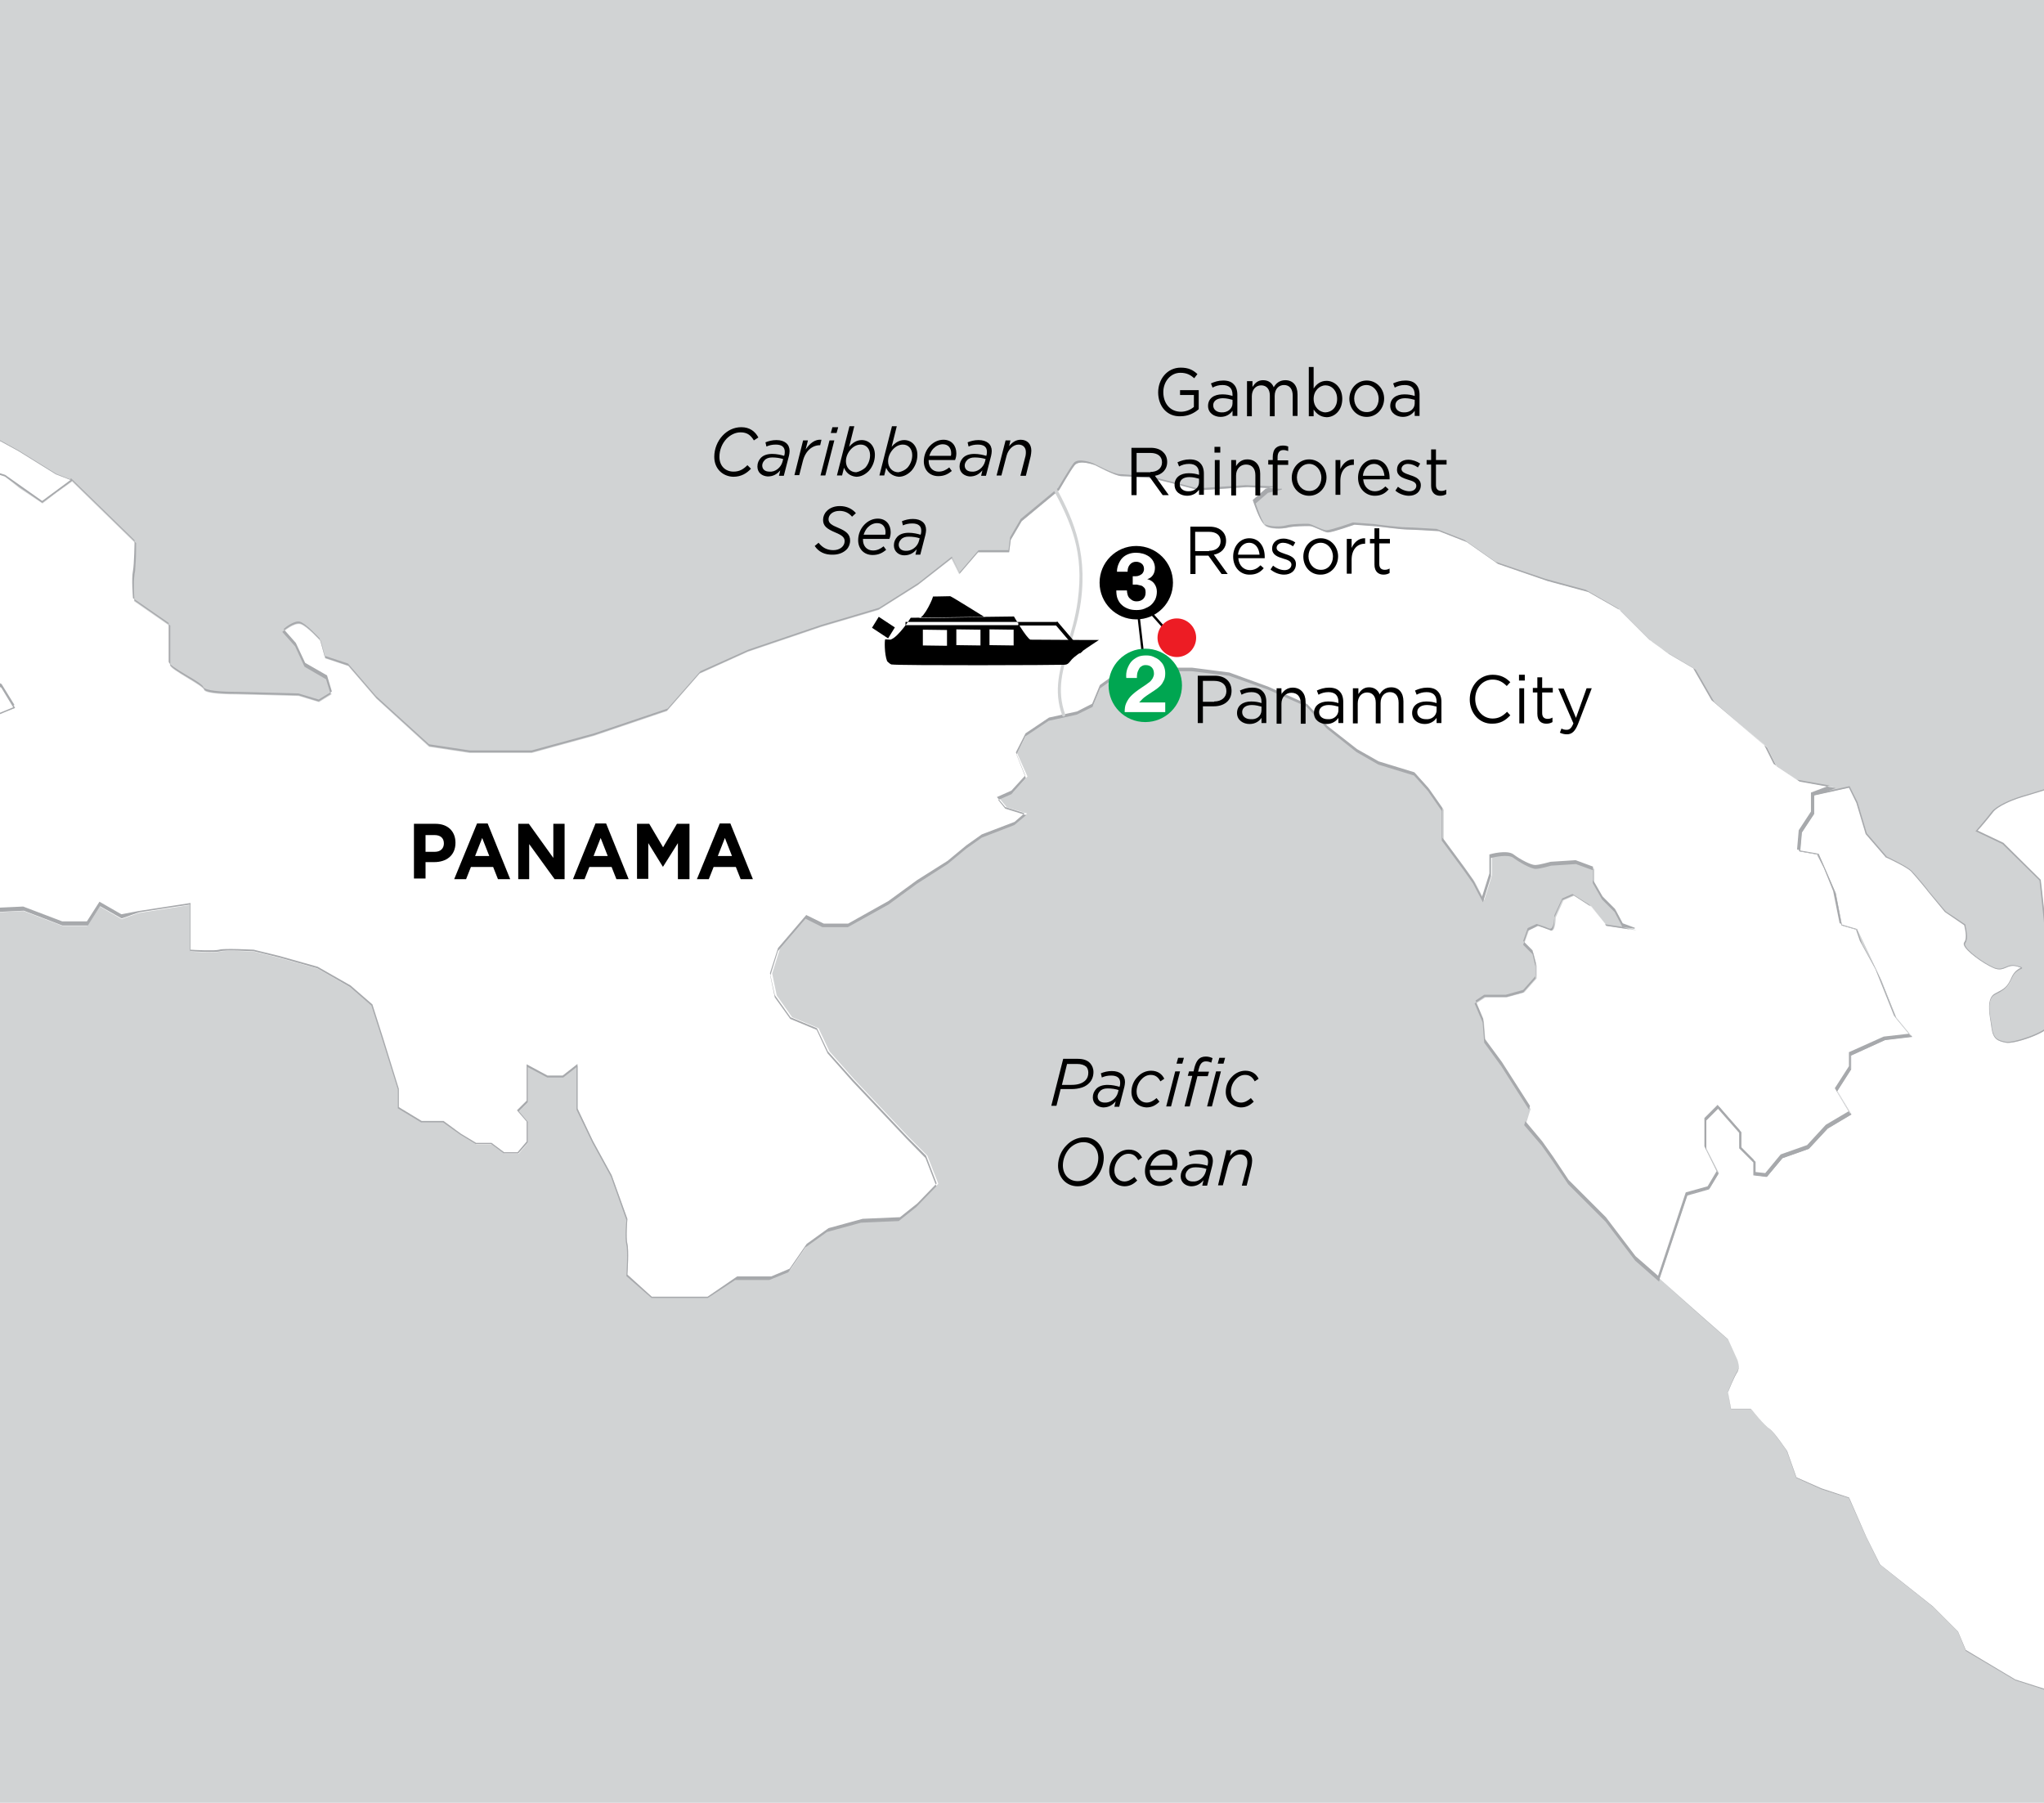 <?xml version="1.0" encoding="utf-8"?>
<!-- Generator: Adobe Illustrator 26.3.1, SVG Export Plug-In . SVG Version: 6.00 Build 0)  -->
<svg version="1.1" id="Layer_1" xmlns="http://www.w3.org/2000/svg" xmlns:xlink="http://www.w3.org/1999/xlink" x="0px" y="0px"
	 viewBox="0 0 635 560" style="enable-background:new 0 0 635 560;" xml:space="preserve">
<style type="text/css">
	.st0{fill:#D1D3D4;}
	.st1{fill:#FFFFFF;}
	.st2{fill:#A7A9AC;}
	.st3{enable-background:new    ;}
	.st4{fill:#00A651;}
	.st5{fill:#ED1C24;}
</style>
<g id="water">
	<g>
		<rect x="-111.2" y="-227.6" class="st0" width="798" height="1002.6"/>
	</g>
</g>
<g id="land">
	<g>
		<path class="st1" d="M-9.1,144.5l-4.3,4.8l4.4,2.4v3.9v2.4l-9.7,2.9v41.6h4.8l4.8,4.4l3.4,3.4l6.3,3.4l3.9,6.3l-7.7,2.4l-8.7,4.4
			l-2.4,5.3l-1.9,6.3l4.8,8.2l2.4,12.1l-7.2,14l-9.2,6.8l-4.4,2.9l7.7,6.5l2.4,4.7l3.4,12.1l0.5,6.8l3.1-2.9v-12.1v-8.5l9.4-5.5
			l10.6-0.5l12.1,4.6h7.7l3.9-6l6.8,3.9l5.3-1.9l9.7-1.5l6.3-1v7.9v6.6c0,0,7.7,0.5,9.2,0s10.6,0,10.6,0l7.7,1.9l12.1,3.4l10.1,5.8
			l6.8,5.8l3.4,10.6l2.4,7.7l2.4,7.7v5.8l7.3,4.4h6.8l5.3,3.9l4.8,2.9h4.8l3.9,2.9h4.4l2.9-3.4v-6.3l-2.9-3.4l2.9-2.9v-4.8V331
			l6.3,3.4h4.8l4.4-3.4v6.8v6.8l4.8,10.1l5.8,10.6l4.8,13.5c0,0-0.5,5.8,0,7.7c0.5,1.9,0,9.7,0,9.7l7.7,6.8h17.4l9.2-6.3h10.6
			l5.8-2.4l5.3-7.7l6.8-4.8l10.6-2.9l11.6-0.5l5.5-4.4l6.1-6.3l-3.4-8.7l-5.8-5.8l-16.9-17.9l-7.7-8.7l-3.4-7.2l-8.2-3.4l-4.8-6.8
			l-1.4-6.8l2.4-7.7l8.7-10.1l5.3,2.6h7.7l12.6-7l8.9-6.5l9.5-6l5.8-4.8l4.8-3.4l10.1-3.9l3.4-2.9l-6.3-1.9l-2.4-2.9l4.4-1.9
			l4.4-4.8L316,234l2.9-5.8l7.2-4.8l8.7-1.9l4.8-2.4l2.4-5.8l6.8-4.8h5.8l8.7-0.5h7.2l11.6,1.4l12.1,4.4l12.1,5.3l6.3,6.8l9.2,7.2
			l6.8,3.9l11.1,3.4l4.4,4.8l4.4,6.3v9.2l6.8,9.2l2.9,4.1l2.9,5.6l2.4-7.7v-5.8c0,0,5.3-1.5,7.2,0s5.3,3.4,6.8,3.4s4.8-1,4.8-1
			l7.7-0.5l5.3,1.9v4.1l2.9,5.1l3.9,3.9l2.4,4.6l0.9,0.3l3,1.1l-9.2-1.4l-4.8-6l-5.3-3.4l-3.4,1.5l-2.4,5.3c0,0,0,4.7-1.5,4
			s-3.9-1.4-3.9-1.4l-2.9,1.4l-1.5,4.2l2.9,2.9l1,3.9v3.9l-3.9,4.4l-5.3,1.5c0,0-2.9,0-4.8,0s-1.9,0-1.9,0l-2.9,1.9l2.4,5.8l0.5,6.3
			l5.3,7.2l8.7,13.5l-1.5,4.8l5.3,6.3l3.4,4.8l4.8,7.2l11.6,11.6l9.2,12.1l7.2,6.3l8.7-26.1l6.8-1.9l2.9-4.8l-3.9-7.7V348l3.9-3.9
			l2.9,3.4l3.9,4.4v4.8l4.3,4.4v3.9l3.9,0.5l4.8-5.8l8.2-2.9l5.8-6.3l7.2-4.3l-4.3-7.2l4.3-6.8v-4.4l10.6-4.8l8.2-1l-4.8-5.8
			l-5.8-14.5l-4.8-8.7l-1.5-4.2l-4.8-1.4l-1.9-9.9l-2.9-7.2l-2.4-4.8l-5.8-1l0.5-5.8l3.9-5.8V247l6.3-2.4l-10.6-1.9l-7.2-4.8
			l-2.9-5.8l-9.7-8.2l-6.8-5.8l-5.8-10.1l-8.2-4.8l-5.3-3.9l-9.7-9.7l-10.1-5.8l-12.6-3.4l-15.5-5.3l-9.7-6.8l-8.7-3.4
			c0,0-7.7-0.5-9.7-0.5s-9.7-1-9.7-1l-6.8-0.5c0,0-6.8,2.4-8.2,2.4c-1.5,0-4.4-1.9-5.8-1.9c-1.5,0-4.8,0-6.8,0.5
			c-1.9,0.5-5.3,0.5-6.8-0.5c-1.5-1-3.4-7.2-3.4-7.2l3.9-3.4l4.4-1l-10.6-0.5l-15,1c0,0-14.5-3.9-15.9-3.9s-6.3-0.5-8.2-0.5
			s-8.2-3.4-8.2-3.4s-4.8-1.9-6.3,0s-4.8,7.7-4.8,7.7l-11.6,9.7l-3.4,5.8l-0.5,3.9h-9.7l-5.8,6.8l-2.4-4.8l-10.5,8.2l-12.2,7.7
			l-17.9,5.3l-22.7,7.7l-15,6.8l-10.1,11.6l-22.7,7.7l-19.3,5.3h-19.3l-12.6-1.9l-16.4-15l-8.7-10.1l-7.2-2.4l-1.4-5.3
			c0,0-4.3-4.8-6.3-5.3s-5.3,2.4-5.3,2.4l3.9,4.4l2.9,6.3l6.8,3.9l1.4,4.8l-3.9,2.4l-6.3-1.9c0,0-17.9-0.5-19.3-0.5
			c-1.4,0-9.7,0-10.1-1.4s-10.6-6.3-10.6-7.7s0-12.1,0-12.1l-11.1-7.7c0,0-0.5-5.8,0-8.2s0.5-9.7,0.5-9.7l-19.8-19.3l-4.8,3.4
			l-4.4,3.4l-7.2-4.8L1.5,148L-9.1,144.5z"/>
		<path class="st2" d="M219.9,403.2h-17.5l0,0l-7.8-6.8l0-0.1c0-0.1,0.5-7.7,0-9.6c-0.5-1.9-0.1-7.2,0-7.7l-4.8-13.5l-5.8-10.6
			l-4.9-10.2v-13.2l-4.1,3.2l-5,0l-6-3.2v10.9l-2.8,2.8l2.8,3.3v6.4l0,0l-3,3.4h-4.5l-3.9-2.9h-4.8l0,0l-4.8-2.9l-5.3-3.8h-6.8l0,0
			l-7.3-4.4v-5.9l-4.8-15.4l-3.4-10.6l-6.7-5.8l-10.1-5.8l-12-3.4l-7.7-1.9c-0.1,0-9.1-0.5-10.5,0c-1.5,0.5-8.9,0-9.2,0l-0.2,0
			v-14.5l-6.1,0.9l-9.7,1.5l-5.4,1.9l-6.7-3.8l-3.8,6l-7.9,0l-12-4.6l-10.6,0.5l-9.3,5.4v20.6l-0.1,0.1l-3.4,3.1l-0.5-7.1l-3.4-12
			l-2.4-4.6l-7.9-6.6l4.5-3l9.1-6.7l7.2-13.9l-2.4-12l-4.9-8.3l2-6.4l2.5-5.4l0.1,0l8.7-4.4l7.5-2.4l-3.7-6l-6.3-3.4l-3.4-3.4
			l-4.8-4.3H-19v-41.9l9.7-2.9v-6l-4.5-2.5l4.6-5.1l0.1,0l10.7,3.5l4.3,3.4l7.1,4.8l4.3-3.3l5-3.5l20,19.5v0.1c0,0.3,0,7.3-0.5,9.7
			c-0.4,2.2-0.1,7.4,0,8.1l11.1,7.7v12.2c0,0.7,3,2.5,5.5,4c3,1.8,4.9,3,5.1,3.7c0.2,0.6,2.9,1.3,10,1.3c1.4,0,19.1,0.5,19.3,0.5
			l0,0l6.2,1.9l3.7-2.3l-1.4-4.6l-6.7-3.9l-2.9-6.3l-4-4.5l0.1-0.1c0.1-0.1,3.5-3,5.5-2.5c2,0.5,6.2,5.2,6.4,5.4l0,0.1l1.4,5.2
			l7.2,2.4l0,0l8.7,10.1l16.4,14.9l12.5,1.9l19.3,0l19.3-5.3l22.7-7.7l10.2-11.6l15-6.8l22.7-7.7l17.9-5.3l12.2-7.7l10.6-8.3
			l2.4,4.8l5.7-6.6h9.6l0.5-3.8l3.4-5.8l11.6-9.6c0.3-0.4,3.4-5.9,4.8-7.7c1.5-2,6.3-0.1,6.5-0.1c0.1,0,6.3,3.4,8.1,3.4
			c1,0,2.9,0.1,4.6,0.3c1.5,0.1,2.9,0.2,3.6,0.2c1.4,0,15,3.6,16,3.9l15-1l10.6,0.5l0,0.3l-4.3,1l-3.8,3.3c0.3,0.8,2,6.2,3.3,7
			c1.4,0.9,4.8,0.9,6.6,0.5c2-0.5,5.4-0.5,6.8-0.5c0.8,0,1.8,0.5,3,1c1.1,0.5,2.1,1,2.8,1c1.4,0,8.1-2.4,8.2-2.4l0,0l0,0l6.8,0.5
			c0.1,0,7.8,1,9.6,1c1.9,0,9.6,0.5,9.7,0.5l0.1,0l8.7,3.4l9.7,6.8l15.4,5.3l12.6,3.4l10.2,5.8l9.7,9.7l5.3,3.8l8.2,4.8l0,0
			l5.8,10.1l6.7,5.8l9.7,8.3l2.9,5.8l7.2,4.8l11.2,2l-6.8,2.6v5.7l0,0l-3.8,5.8l-0.5,5.6l5.7,1l2.5,4.9l2.9,7.3l1.9,9.8l4.8,1.4
			l1.5,4.3l4.8,8.7l5.8,14.5l5,6l-8.5,1l-10.5,4.8v4.3l0,0l-4.3,6.7l4.4,7.3l-7.4,4.4l-5.9,6.3l-8.2,2.9l-4.9,5.8l-4.1-0.5v-4
			l-4.3-4.3v-4.8l-3.8-4.3l-2.8-3.2l-3.7,3.7v8.6l3.9,7.8l-3,5l-0.1,0l-6.7,1.9l-8.8,26.3l-7.4-6.5l-9.2-12.1l-11.6-11.6l-4.9-7.3
			l-3.4-4.8l-5.4-6.3l1.5-4.8l-8.6-13.5l-5.3-7.3l-0.5-6.3l-2.5-5.9l3.1-2h6.8l5.2-1.4l3.8-4.3v-3.8l-0.9-3.8l-2.9-2.9l1.5-4.4
			l3-1.5l0.1,0c0,0,2.4,0.8,3.9,1.4c0.1,0.1,0.3,0.1,0.4,0c0.7-0.4,0.8-2.9,0.8-3.9l0-0.1l2.4-5.4l3.5-1.5l5.4,3.5l4.8,6l7.3,1.1
			l-2.3-0.8l-2.4-4.6l-3.9-3.9l-2.9-5.1v-4l-5.2-1.9l-7.7,0.5c-0.1,0-3.4,1-4.8,1c-1.5,0-5-2-6.9-3.4c-1.7-1.3-6.1-0.2-7,0l0,5.7
			l-2.5,8.1l-3.1-5.9l-2.9-4.1l-6.8-9.2v-9.2l-4.3-6.2l-4.3-4.8l-11.1-3.4l-6.8-3.9l-9.2-7.3l-6.3-6.8l-12-5.3l-12.1-4.3l-11.6-1.4
			l-7.2,0l-8.7,0.5h-5.8l-6.7,4.8l-2.4,5.8l-4.9,2.4l-8.7,1.9l-7.2,4.8l-2.8,5.7l2.9,7.3l-4.5,5l-4.1,1.8l2.2,2.7l6.5,2l-3.7,3.1
			l-10.1,3.9l-4.8,3.4l-5.8,4.8l-9.5,6.1l-8.9,6.5l-12.6,7l-7.9,0l-5.2-2.6l-8.6,10l-2.4,7.7l1.4,6.7l4.8,6.7l8.2,3.4l3.4,7.3
			l7.7,8.7l16.9,17.9l5.8,5.9l3.4,8.8l-6.2,6.4l-5.5,4.4l-0.1,0l-11.6,0.5l-10.6,2.9l-6.7,4.8l-5.3,7.7l0,0l-5.9,2.4h-10.6
			L219.9,403.2z M202.5,402.8h17.3l9.2-6.3h10.6l5.7-2.4l5.3-7.7l6.8-4.9l10.6-2.9l11.6-0.5l5.4-4.3l6-6.2l-3.3-8.6l-5.8-5.8
			l-16.9-17.9l-7.8-8.7l-3.4-7.2l-8.2-3.4l-4.9-6.9l-1.5-6.8l2.5-7.8l8.8-10.3l0.1,0.1l5.3,2.6h7.6l12.5-7l8.9-6.5l9.5-6l5.8-4.8
			l4.8-3.4l10.2-3.9l3.1-2.7l-6-1.9l-2.6-3.1l4.5-2l4.3-4.7l-2.9-7.2l3-5.9l0,0l7.3-4.9l8.7-1.9l4.7-2.4l2.4-5.8l6.8-4.9h5.9
			l8.7-0.5h7.2l11.6,1.5l12.1,4.4l12.1,5.4l6.3,6.8l9.2,7.2l6.7,3.8l11.1,3.4l0,0l4.3,4.8l4.4,6.3v9.2l6.7,9.1l2.9,4.1l2.7,5.2
			l2.3-7.3v-5.9l0.1,0c0.2-0.1,5.4-1.5,7.4,0c2.1,1.6,5.4,3.3,6.7,3.3c1.4,0,4.7-1,4.8-1l7.8-0.5l0,0l5.4,2v4.2l2.9,5l3.9,3.9
			l2.4,4.5l3.8,1.4l-0.1,0.3l-9.2-1.4l-4.9-6.1l-5.2-3.3l-3.2,1.4l-2.4,5.2c0,0.5-0.1,3.5-1,4.1c-0.2,0.1-0.5,0.1-0.7,0
			c-1.3-0.6-3.4-1.2-3.8-1.4l-2.8,1.3l-1.4,4l2.9,2.9l1,3.9l0,4l-3.9,4.4l-5.4,1.5h-6.7l-2.7,1.8l2.4,5.7l0.5,6.2l5.3,7.2l8.7,13.6
			l0,0.1l-1.4,4.7l5.2,6.2l3.4,4.8l4.8,7.2l11.6,11.6l9.2,12.1l7,6.1l8.6-25.9l6.8-1.9l2.8-4.7l-3.8-7.7v-8.8l0.1-0.1l4-4l3,3.5
			l3.9,4.4v4.8l4.3,4.3v3.8l3.6,0.4l4.8-5.8l0,0l8.2-2.9l5.8-6.3l7.1-4.2l-4.3-7.2l0.1-0.1l4.3-6.7v-4.4l0.1,0l10.7-4.8l7.9-0.9
			l-4.7-5.6l-5.8-14.5l-4.8-8.7l-1.4-4.1l-4.9-1.4l-2-10l-2.9-7.2l-2.4-4.7l-5.9-1l0-0.2l0.5-5.8l0,0l3.8-5.8v-5.9l5.8-2.2
			l-10.1-1.8l-7.3-4.9l0,0l-2.9-5.8l-9.6-8.2l-6.8-5.8l-5.8-10.1l-8.2-4.8l-5.3-3.9l-9.7-9.7l-10.1-5.8l-12.5-3.4l-15.5-5.3
			l-9.7-6.8l-8.6-3.4c-0.5,0-7.8-0.5-9.6-0.5c-1.9,0-9.4-0.9-9.7-1l-6.7-0.5c-0.6,0.2-6.8,2.4-8.2,2.4c-0.8,0-1.8-0.5-3-1
			c-1.1-0.5-2.1-1-2.8-1c-1.4,0-4.8,0-6.7,0.5c-1.8,0.5-5.3,0.5-6.9-0.5c-1.5-1-3.4-7.1-3.5-7.3l0-0.1l4-3.5l3.1-0.7l-9.3-0.4l-15,1
			l0,0c-0.1,0-14.5-3.9-15.9-3.9c-0.7,0-2.1-0.1-3.6-0.2c-1.8-0.1-3.6-0.3-4.6-0.3c-2,0-8-3.3-8.3-3.4c0,0-4.7-1.9-6.1,0
			c-1.4,1.9-4.8,7.7-4.8,7.7l0,0l-11.6,9.6l-3.3,5.7l-0.5,4H304l-5.9,6.9l-2.4-4.9l-10.3,8.1l-12.3,7.8l-17.9,5.3l-22.7,7.7
			l-14.9,6.7l-10.2,11.6l-22.8,7.7l-19.4,5.3h-19.3l-12.6-1.9l-16.5-15l-8.7-10.1l-7.3-2.4l-1.5-5.4c-0.4-0.4-4.4-4.8-6.2-5.2
			c-1.6-0.4-4.4,1.7-5,2.3l3.8,4.3l2.9,6.2l6.8,3.9l1.5,5l-4.1,2.5l-6.3-1.9c-0.7,0-17.9-0.5-19.3-0.5c-4.5,0-9.9-0.3-10.3-1.6
			c-0.2-0.6-2.7-2.2-5-3.5c-3.5-2.1-5.7-3.5-5.7-4.3v-12l-11.1-7.7l0-0.1c0-0.2-0.5-5.9,0-8.3c0.4-2.2,0.5-8.8,0.5-9.6l-19.7-19.2
			l-4.7,3.3l-4.4,3.5l-7.4-4.9l-4.3-3.4l-10.5-3.4l-4.1,4.6l4.2,2.4v6.5l-9.7,2.9v41.2h4.7l4.9,4.4l3.4,3.4l6.3,3.4l0,0l4,6.5
			l-7.9,2.5l-8.6,4.3l-2.4,5.3l-1.9,6.2l4.8,8.2l2.4,12.1l-7.3,14.1l-9.2,6.8l-4.2,2.8l7.6,6.4l2.4,4.7l3.4,12.1l0.5,6.4l2.8-2.6
			v-20.6l9.6-5.6l10.7-0.5l12.1,4.6H27l3.9-6.1l6.8,3.9L43,283l9.7-1.5l6.5-1v14.5c1.1,0.1,7.7,0.4,8.9,0c1.5-0.5,10.3,0,10.7,0
			l7.8,1.9l12.1,3.4l10.2,5.8l6.8,5.9l3.4,10.7l4.8,15.5v5.7l7.1,4.3h6.8l0,0l5.3,3.9l4.8,2.9h4.8l3.9,2.9h4.2l2.8-3.3v-6.2l-3-3.5
			l3-3v-11.3l6.5,3.5h4.7l4.6-3.6v13.8l4.8,10.1l5.8,10.6l4.9,13.6l0,0c0,0.1-0.5,5.8,0,7.7c0.5,1.8,0.1,8.7,0,9.6L202.5,402.8z"/>
	</g>
	<g>
		<path class="st1" d="M17.5,147.4l-11.6-7.2l-10.6-5.8c0,0-11.1-10.2-13-12.6c-1.9-2.4-9.7-11.6-12.1-13c-2.4-1.4-14-5.8-15.5-6.3
			c-1.5-0.5-23.2-10.6-23.2-10.6l-22.2-9.7l-20.3-5.8V188l6.6,6.8l11.8,12.1c0,0,1.9,12.6,1.4,14.5c-0.5,1.9-4.3,10.1-4.3,11.6
			c0,1.4-1.9,3.4-3.9,7.2c-1.9,3.9-2.9,10.6-2.9,10.6l5.3,6.8c0,0,8.7,10.1,10.1,11.1c1.4,1,9.2,0,9.2,0l9.2,4.6l9.2,3.6
			c0,0,3.4-6.8,3.4-8.7s-1.9-8.7-3.9-10.6s-5.8-3.9-8.7-5.8c-2.9-1.9-8.2-10.1-8.2-10.1l8.2-5.3l3.9,1.9c0,0,1.9,1.4,3.4,2.9
			s11.6,5.8,11.6,5.8l5.3,4.8c0,0,2.4,3.9,3.4,5.3c1,1.5,6.8,12.1,6.8,12.1l-6.8,7.7l6.3,6.8l10.6,8.2l7.7,13.5l-5.8-16.7l-7.7-6.5
			l13.5-9.7l7.2-14l-2.4-12.1l-4.8-8.2l4.4-11.6l16.4-6.8l-3.9-6.3l-6.3-3.4l-8.2-7.7h-4.8v-41.6l9.7-2.9v-6.3l-4.4-2.4l4.4-4.8
			l10.6,3.4l11.6,8.2l9.2-6.8L17.5,147.4z"/>
		<path class="st2" d="M-16.5,305.4l-7.7-13.5l-10.6-8.2l-6.4-6.9l6.8-7.8c-0.6-1.1-5.8-10.6-6.7-12c-0.9-1.4-3.2-5-3.4-5.3
			l-5.3-4.8c-0.7-0.3-10.2-4.4-11.6-5.8c-1.4-1.4-3.3-2.9-3.4-2.9l-3.7-1.9l-8,5.2c0.7,1.1,5.4,8.2,8.1,10c1,0.6,2.1,1.3,3.1,1.9
			c2.1,1.3,4.3,2.6,5.6,3.9c2,2,3.9,8.9,3.9,10.8c0,1.9-3.3,8.5-3.4,8.8l-0.1,0.1l-9.3-3.6l-9.2-4.6c-0.7,0.1-7.8,0.9-9.2,0
			c-1.4-1-9.8-10.7-10.2-11.1l-5.4-6.8l0-0.1c0-0.1,1-6.8,2.9-10.7c0.8-1.7,1.7-3,2.4-4c0.9-1.4,1.5-2.3,1.5-3.1
			c0-0.9,1.3-3.9,2.5-6.8c0.9-2.1,1.7-4,1.9-4.8c0.5-1.8-1.3-13.5-1.4-14.4l-18.4-18.9V76.1l0.2,0.1l20.3,5.8l22.3,9.7
			c0.2,0.1,21.7,10.2,23.2,10.6c1.3,0.4,13,4.8,15.5,6.3c2.5,1.5,10.2,10.6,12.1,13.1c1.9,2.4,12.9,12.4,13,12.5L5.9,140l11.6,7.2
			l5.1,2l-9.5,7l-0.1-0.1L1.5,148L-9,144.7l-4.1,4.6l4.2,2.4v6.5l-9.7,2.9v41.2h4.7l0.1,0l8.2,7.7l6.3,3.4l0,0l4,6.5l-16.5,6.8
			l-4.3,11.4l4.8,8.2l2.4,12.1l-7.3,14.1l-13.3,9.5l7.6,6.3l0,0l5.8,16.7L-16.5,305.4z M-40.8,276.8l6.2,6.7l10.7,8.2l6.8,11.9
			l-5.2-14.9l-7.9-6.6l13.7-9.8l7.2-13.9l-2.4-12l-4.9-8.3l4.4-11.7l0.1,0l16.2-6.7l-3.7-6.1l-6.3-3.4l-8.2-7.7h-4.9v-41.9l9.7-2.9
			v-6l-4.5-2.5l4.6-5.1l10.8,3.4l11.5,8.1l8.8-6.5l-4.6-1.8l-11.6-7.2l-10.6-5.8c-0.5-0.4-11.2-10.2-13.1-12.6
			c-1.9-2.3-9.6-11.6-12-13c-2.4-1.5-14.1-5.8-15.4-6.3c-1.4-0.5-22.3-10.2-23.2-10.6l-22.2-9.7l-20-5.7v111.3l18.3,18.8l0,0.1
			c0.1,0.5,1.9,12.6,1.4,14.6c-0.2,0.8-1,2.8-1.9,4.9c-1.2,2.8-2.5,5.9-2.5,6.7c0,0.9-0.6,1.9-1.5,3.3c-0.7,1.1-1.5,2.4-2.3,4
			c-1.8,3.6-2.8,9.8-2.9,10.5l5.3,6.7c0.1,0.1,8.7,10.1,10.1,11.1c1.1,0.8,6.9,0.2,9.1,0l0.1,0l0,0l9.2,4.6l9,3.5
			c0.5-1,3.3-6.8,3.3-8.5c0-1.8-1.9-8.6-3.8-10.5c-1.3-1.3-3.4-2.6-5.5-3.8c-1.1-0.6-2.2-1.3-3.1-2c-2.9-1.9-8.1-9.9-8.3-10.2
			l-0.1-0.1l0.1-0.1l8.3-5.4l3.9,2c0,0,2,1.5,3.4,2.9c1.4,1.4,11.4,5.7,11.5,5.8l0,0l5.3,4.9c0,0,2.4,3.9,3.4,5.3
			c1,1.4,6.5,11.7,6.8,12.1l0.1,0.1L-40.8,276.8z"/>
	</g>
	<g>
		<path class="st1" d="M529.1,409.2l7.7,6.8l2.9,6.3c0,0,1,2.4,0,3.9c-1,1.5-2.9,6.3-2.9,6.3l1,5.3h6.3c0,0,4.3,5.3,5.8,6.3
			s5.3,6.8,5.3,6.8l2.9,8.2l7.7,3.4l8.7,2.9l5.3,12.1l4.3,8.7l16.4,13l7.7,7.7l2.4,5.8l15.5,9.2l15,4.8h14.5l16.9-2.9l19.3-96.1
			l-17.4-213.1l-10.1,8.7c0,0-9.7,8.2-11.1,8.7c-1.5,0.5-9.7,5.3-9.7,5.3s-1.8,5.8-4.5,6.8s-11,3.4-12.4,3.9
			c-1.5,0.5-6.3,2.4-7.7,4.4c-1.5,1.9-4.8,5.8-4.8,5.8l8.2,3.9l11.6,11.4c0,0,2.4,20,1.9,21.4s3.2,12.1,3.2,14
			c0,1.9-1.3,7.2-2.3,9.7c-1,2.4-11.1,5.8-13.5,5.3c-2.4-0.5-3.9-1-4.3-4.4c-0.5-3.4-1.9-9.2,1-10.6c2.9-1.5,3.9-1.9,5.3-5.3
			s4.8-2.4,1.5-3.4s-3.9,1.9-7.2,0.5c-3.4-1.5-10.1-6.3-8.9-7.7s0-5.6,0-5.6l-6-4.1l-5.3-6.3c0,0-3.9-4.8-5.3-6.3
			c-1.5-1.5-7.7-4.4-7.7-4.4l-6.3-7.2l-2.9-9.7l-2.4-4.8l-11.1,2.4v5.8l-3.9,5.8l-0.5,5.8l5.8,1l5.3,12.1l1.9,9.9l4.8,1.4l7.5,15.9
			l4.6,11.5l4.8,5.8l-8.2,1l-10.7,4.8v4.4l-4.3,6.8l4.3,7.2l-7.2,4.3l-5.8,6.3l-8.2,2.9l-4.8,5.8l-3.9-0.5V361l-4.3-4.4v-4.8
			l-6.8-7.7l-3.9,3.9v8.7l3.9,7.7l-2.9,4.8l-6.8,1.9l-8.7,26.1L529.1,409.2z"/>
		<path class="st2" d="M641.1,526.8L641.1,526.8l-15-4.8l-15.5-9.2l0-0.1l-2.4-5.8l-7.7-7.7L584,486.1l-4.3-8.7l-5.3-12l-8.6-2.8
			l-7.8-3.5l0-0.1l-2.9-8.2c0,0-3.8-5.7-5.2-6.7c-1.4-0.9-5.3-5.6-5.8-6.3h-6.3l-1-5.5l0,0c0.1-0.2,1.9-4.9,2.9-6.3
			c0.9-1.4,0-3.7,0-3.7l-2.9-6.2l-7.7-6.7l-13.6-12.1l0-0.1l8.7-26.2l6.8-1.9l2.8-4.7l-3.8-7.7v-8.8l0.1-0.1l4-4l6.9,7.9v4.8
			l4.4,4.4v3.8l3.6,0.4l4.8-5.8l0,0l8.2-2.9l5.8-6.3l7.1-4.2l-4.3-7.2l0.1-0.1l4.3-6.7v-4.4l0.1,0l10.7-4.9l7.9-0.9l-4.7-5.6
			l-4.6-11.5l-7.4-15.8l-4.9-1.4l-2-10l-5.3-12l-5.9-1l0-0.2l0.5-5.8l0,0l3.8-5.8v-5.9l11.4-2.5l2.5,5l2.9,9.7l6.2,7.2
			c0.6,0.3,6.3,3,7.7,4.4c1.4,1.4,5.3,6.2,5.3,6.3l5.3,6.3l6.1,4.1l0,0.1c0,0.2,1.2,4.2,0,5.7c-0.1,0.1-0.1,0.3-0.1,0.5
			c0.4,1.8,5.9,5.7,8.9,7c1.7,0.7,2.6,0.3,3.6-0.1c1-0.4,1.9-0.9,3.6-0.4c1.4,0.4,1.6,0.4,1.6,0.7c0,0.2-0.2,0.3-0.5,0.4
			c-0.6,0.3-1.8,0.9-2.5,2.5c-1.5,3.4-2.5,3.9-5.4,5.4c-2.4,1.2-1.7,5.7-1.1,8.9c0.1,0.5,0.2,1,0.2,1.5c0.5,3.3,1.8,3.7,4.2,4.2
			c2.2,0.5,12.4-2.9,13.3-5.2c0.9-2.4,2.3-7.6,2.3-9.6c0-0.8-0.7-3.3-1.5-6c-1.2-4.3-2-7.2-1.7-8c0.4-1.2-1.3-15.7-1.9-21.3
			l-11.5-11.3l-8.4-4l0.2-0.2c0,0,3.4-3.9,4.8-5.8c1.5-2,6.3-3.9,7.8-4.4c0.5-0.2,2.1-0.7,3.9-1.2c3-0.9,6.8-2.1,8.5-2.7
			c2.6-0.9,4.4-6.6,4.4-6.7l0-0.1l0.1,0c0.3-0.2,8.2-4.8,9.7-5.3c1.1-0.4,7.7-5.8,11.1-8.7l10.4-8.9l0,0.3L692,427.6l0,0l-19.3,96.3
			l-0.1,0l-16.9,2.9L641.1,526.8z M641.2,526.5h14.5l16.8-2.9l19.3-96l-17.4-212.7l-9.9,8.5c-0.4,0.3-9.7,8.2-11.2,8.7
			c-1.4,0.4-8.8,4.8-9.6,5.3c-0.2,0.7-1.9,5.9-4.6,6.8c-1.7,0.6-5.5,1.8-8.5,2.7c-1.8,0.5-3.3,1-3.9,1.2c-1.2,0.4-6.2,2.3-7.6,4.3
			c-1.3,1.7-4,4.9-4.7,5.6l8,3.8l11.6,11.5l0,0.1c0.1,0.8,2.4,20,1.9,21.5c-0.3,0.8,0.9,4.7,1.8,7.8c0.8,2.7,1.5,5.2,1.5,6.1
			c0,2-1.3,7.3-2.3,9.7c-1,2.5-11.3,5.9-13.7,5.4c-2.5-0.5-4-1-4.5-4.5c-0.1-0.5-0.1-1-0.2-1.5c-0.6-3.4-1.3-8,1.3-9.3
			c2.9-1.5,3.8-1.9,5.2-5.2c0.8-1.7,2-2.4,2.6-2.7c0.1,0,0.1-0.1,0.2-0.1c-0.2-0.1-0.7-0.2-1.2-0.4c-1.6-0.4-2.5,0-3.4,0.4
			c-1,0.4-2.1,0.9-3.9,0.1c-3.1-1.3-8.7-5.3-9.2-7.2c-0.1-0.3,0-0.6,0.1-0.8c1.1-1.3,0.1-4.8,0-5.3l-6-4.1L599,277
			c0-0.1-3.9-4.8-5.3-6.3c-1.4-1.4-7.6-4.3-7.7-4.3l-0.1,0l-6.3-7.3l-2.9-9.7l-2.3-4.7l-10.8,2.4v5.7l0,0l-3.8,5.8l-0.5,5.6l5.7,1
			l5.3,12.2l1.9,9.8l4.8,1.4l0,0.1l7.5,15.9l4.6,11.5l5,6l-8.5,1l-10.5,4.8v4.3l0,0l-4.3,6.7l4.4,7.3l-7.4,4.4l-5.9,6.3l-8.2,2.9
			l-4.9,5.8l-4.1-0.5v-4l-4.4-4.4v-4.8l-6.6-7.5l-3.7,3.7v8.6l3.9,7.8l-3,5l-0.1,0l-6.7,1.9l-8.6,25.9l13.5,11.9l7.8,6.8l2.9,6.3
			c0,0.1,1,2.5,0,4c-0.9,1.3-2.7,5.7-2.9,6.2l0.9,5.1h6.2l0.1,0.1c0,0.1,4.3,5.3,5.8,6.2c1.5,1,5.2,6.6,5.4,6.8l2.9,8.2l7.7,3.4
			l8.7,2.9l0,0.1l5.3,12.1l4.3,8.6l16.4,13l7.8,7.8l2.4,5.7l15.4,9.2L641.2,526.5z"/>
	</g>
</g>
<g id="text">
	<g class="st3">
		<path d="M372.2,209.9h5.2c3.2,0,5.2,1.8,5.2,4.7v0c0,3.2-2.5,4.8-5.5,4.8h-3.4v5.2h-1.6V209.9z M377.2,217.9
			c2.3,0,3.8-1.3,3.8-3.2v0c0-2.1-1.5-3.2-3.8-3.2h-3.5v6.5H377.2z"/>
		<path d="M384.3,221.5L384.3,221.5c0-2.3,1.8-3.6,4.4-3.6c1.3,0,2.3,0.2,3.2,0.5V218c0-2-1.1-3-3.1-3c-1.2,0-2.2,0.3-3.1,0.8
			l-0.5-1.3c1.1-0.5,2.3-0.9,3.8-0.9c1.5,0,2.6,0.4,3.3,1.2c0.7,0.7,1.1,1.8,1.1,3.2v6.6h-1.5V223c-0.7,1-1.9,1.9-3.7,1.9
			C386.2,224.9,384.3,223.7,384.3,221.5z M391.9,220.6v-1.1c-0.8-0.2-1.8-0.5-3-0.5c-1.9,0-3,0.9-3,2.2v0c0,1.4,1.2,2.2,2.6,2.2
			C390.4,223.6,391.9,222.4,391.9,220.6z"/>
		<path d="M396.6,213.8h1.5v1.9c0.7-1.2,1.8-2.1,3.5-2.1c2.5,0,4,1.8,4,4.4v6.8h-1.5v-6.3c0-2-1-3.3-2.9-3.3c-1.8,0-3.1,1.4-3.1,3.4
			v6.2h-1.5V213.8z"/>
		<path d="M408.2,221.5L408.2,221.5c0-2.3,1.8-3.6,4.4-3.6c1.3,0,2.3,0.2,3.2,0.5V218c0-2-1.1-3-3.1-3c-1.2,0-2.2,0.3-3.1,0.8
			l-0.5-1.3c1.1-0.5,2.3-0.9,3.8-0.9c1.5,0,2.6,0.4,3.3,1.2c0.7,0.7,1.1,1.8,1.1,3.2v6.6h-1.5V223c-0.7,1-1.9,1.9-3.7,1.9
			C410.1,224.9,408.2,223.7,408.2,221.5z M415.8,220.6v-1.1c-0.8-0.2-1.8-0.5-3-0.5c-1.9,0-3,0.9-3,2.2v0c0,1.4,1.2,2.2,2.6,2.2
			C414.2,223.6,415.8,222.4,415.8,220.6z"/>
		<path d="M420.5,213.8h1.5v1.8c0.7-1.1,1.6-2.1,3.3-2.1c1.7,0,2.8,0.9,3.3,2.2c0.7-1.2,1.8-2.2,3.6-2.2c2.4,0,3.8,1.7,3.8,4.4v6.7
			h-1.5v-6.3c0-2.1-1-3.3-2.7-3.3c-1.6,0-2.9,1.2-2.9,3.4v6.3h-1.5v-6.4c0-2-1-3.2-2.7-3.2s-2.9,1.4-2.9,3.4v6.2h-1.5V213.8z"/>
		<path d="M438.7,221.5L438.7,221.5c0-2.3,1.8-3.6,4.4-3.6c1.3,0,2.3,0.2,3.2,0.5V218c0-2-1.1-3-3.1-3c-1.2,0-2.2,0.3-3.1,0.8
			l-0.5-1.3c1.1-0.5,2.3-0.9,3.8-0.9c1.5,0,2.6,0.4,3.3,1.2c0.7,0.7,1.1,1.8,1.1,3.2v6.6h-1.5V223c-0.7,1-1.9,1.9-3.7,1.9
			C440.6,224.9,438.7,223.7,438.7,221.5z M446.3,220.6v-1.1c-0.8-0.2-1.8-0.5-3-0.5c-1.9,0-3,0.9-3,2.2v0c0,1.4,1.2,2.2,2.6,2.2
			C444.7,223.6,446.3,222.4,446.3,220.6z"/>
		<path d="M456.6,217.3L456.6,217.3c0-4.2,3-7.7,7.1-7.7c2.5,0,4.1,0.9,5.5,2.3l-1.1,1.2c-1.2-1.2-2.5-2-4.4-2c-3.1,0-5.4,2.6-5.4,6
			v0c0,3.4,2.3,6.1,5.4,6.1c1.9,0,3.2-0.8,4.5-2.1l1,1.1c-1.5,1.6-3.1,2.6-5.6,2.6C459.6,224.9,456.6,221.5,456.6,217.3z"/>
		<path d="M471.9,209.6h1.8v1.8h-1.8V209.6z M472,213.8h1.5v10.9H472V213.8z"/>
		<path d="M477.6,221.7v-6.6h-1.4v-1.4h1.4v-3.3h1.5v3.3h3.3v1.4h-3.3v6.4c0,1.3,0.7,1.8,1.7,1.8c0.5,0,1-0.1,1.5-0.4v1.4
			c-0.5,0.3-1.1,0.5-1.9,0.5C478.9,224.8,477.6,224,477.6,221.7z"/>
		<path d="M492.9,213.8h1.6l-4.3,11.2c-0.9,2.2-1.9,3.1-3.4,3.1c-0.9,0-1.5-0.2-2.2-0.5l0.5-1.3c0.5,0.3,1,0.4,1.6,0.4
			c0.9,0,1.5-0.5,2.1-2l-4.7-10.8h1.7l3.8,9.1L492.9,213.8z"/>
	</g>
	<g class="st3">
		<path d="M359.8,121.9L359.8,121.9c0-4.1,2.8-7.7,7-7.7c2.4,0,3.8,0.7,5.2,2l-1,1.3c-1.1-1-2.3-1.7-4.3-1.7c-3.1,0-5.3,2.8-5.3,6v0
			c0,3.5,2.1,6.1,5.5,6.1c1.6,0,3.1-0.7,4-1.5v-3.7h-4.3v-1.5h5.8v5.9c-1.3,1.2-3.3,2.2-5.6,2.2
			C362.5,129.5,359.8,126.1,359.8,121.9z"/>
		<path d="M375.3,126.1L375.3,126.1c0-2.3,1.8-3.6,4.4-3.6c1.3,0,2.3,0.2,3.2,0.5v-0.4c0-2-1.1-3-3.1-3c-1.2,0-2.2,0.3-3.1,0.8
			l-0.5-1.3c1.1-0.5,2.3-0.9,3.8-0.9c1.5,0,2.6,0.4,3.3,1.2c0.7,0.7,1.1,1.8,1.1,3.2v6.6h-1.5v-1.6c-0.7,1-1.9,1.9-3.7,1.9
			C377.2,129.5,375.3,128.3,375.3,126.1z M382.9,125.3v-1.1c-0.8-0.2-1.8-0.5-3-0.5c-1.9,0-3,0.9-3,2.2v0c0,1.4,1.2,2.2,2.6,2.2
			C381.3,128.2,382.9,127,382.9,125.3z"/>
		<path d="M387.6,118.4h1.5v1.8c0.7-1.1,1.6-2.1,3.3-2.1c1.7,0,2.8,0.9,3.3,2.2c0.7-1.2,1.8-2.2,3.6-2.2c2.4,0,3.8,1.7,3.8,4.4v6.7
			h-1.5v-6.3c0-2.1-1-3.3-2.7-3.3c-1.6,0-2.9,1.2-2.9,3.4v6.3h-1.5v-6.4c0-2-1-3.2-2.7-3.2s-2.9,1.4-2.9,3.4v6.2h-1.5V118.4z"/>
		<path d="M408.1,127.2v2.1h-1.5v-15.3h1.5v6.7c0.8-1.3,2.1-2.4,4-2.4c2.5,0,4.9,2.1,4.9,5.6v0c0,3.6-2.4,5.7-4.9,5.7
			C410.1,129.5,408.9,128.4,408.1,127.2z M415.4,123.9L415.4,123.9c0-2.6-1.7-4.2-3.6-4.2c-1.9,0-3.7,1.7-3.7,4.2v0
			c0,2.5,1.8,4.2,3.7,4.2C413.8,128,415.4,126.5,415.4,123.9z"/>
		<path d="M419.2,123.9L419.2,123.9c0-3.1,2.3-5.7,5.4-5.7c3.1,0,5.4,2.6,5.4,5.6v0c0,3.1-2.3,5.7-5.4,5.7
			C421.4,129.5,419.2,126.9,419.2,123.9z M428.3,123.9L428.3,123.9c0-2.4-1.7-4.3-3.8-4.3c-2.2,0-3.8,1.9-3.8,4.2v0
			c0,2.3,1.6,4.2,3.8,4.2C426.8,128.1,428.3,126.2,428.3,123.9z"/>
		<path d="M431.9,126.1L431.9,126.1c0-2.3,1.8-3.6,4.4-3.6c1.3,0,2.3,0.2,3.2,0.5v-0.4c0-2-1.1-3-3.1-3c-1.2,0-2.2,0.3-3.1,0.8
			l-0.5-1.3c1.1-0.5,2.3-0.9,3.8-0.9c1.5,0,2.6,0.4,3.3,1.2c0.7,0.7,1.1,1.8,1.1,3.2v6.6h-1.5v-1.6c-0.7,1-1.9,1.9-3.7,1.9
			C433.9,129.5,431.9,128.3,431.9,126.1z M439.5,125.3v-1.1c-0.8-0.2-1.8-0.5-3-0.5c-1.9,0-3,0.9-3,2.2v0c0,1.4,1.2,2.2,2.6,2.2
			C438,128.2,439.5,127,439.5,125.3z"/>
	</g>
	<g class="st3">
		<path d="M351.5,139.1h6c1.7,0,3.1,0.5,4,1.5c0.7,0.7,1.1,1.7,1.1,2.9v0c0,2.4-1.6,3.9-3.8,4.3l4.3,6h-1.9l-4.1-5.7h-4v5.7h-1.6
			V139.1z M357.4,146.6c2.1,0,3.6-1.1,3.6-3v0c0-1.8-1.3-2.9-3.6-2.9h-4.3v6H357.4z"/>
		<path d="M364.9,150.6L364.9,150.6c0-2.3,1.8-3.6,4.4-3.6c1.3,0,2.3,0.2,3.2,0.5v-0.4c0-2-1.1-3-3.1-3c-1.2,0-2.2,0.3-3.1,0.8
			l-0.5-1.3c1.1-0.5,2.3-0.9,3.8-0.9c1.5,0,2.6,0.4,3.3,1.2c0.7,0.7,1.1,1.8,1.1,3.2v6.6h-1.5v-1.6c-0.7,1-1.9,1.9-3.7,1.9
			C366.9,154,364.9,152.9,364.9,150.6z M372.5,149.8v-1.1c-0.8-0.2-1.8-0.5-3-0.5c-1.9,0-3,0.9-3,2.2v0c0,1.4,1.2,2.2,2.6,2.2
			C371,152.7,372.5,151.5,372.5,149.8z"/>
		<path d="M377.3,138.8h1.8v1.8h-1.8V138.8z M377.4,142.9h1.5v10.9h-1.5V142.9z"/>
		<path d="M382.5,142.9h1.5v1.9c0.7-1.2,1.8-2.1,3.5-2.1c2.5,0,4,1.8,4,4.4v6.8H390v-6.3c0-2-1-3.3-2.9-3.3c-1.8,0-3.1,1.4-3.1,3.4
			v6.2h-1.5V142.9z"/>
		<path d="M395.4,144.3H394v-1.4h1.4V142c0-1.2,0.3-2.2,0.9-2.8c0.5-0.5,1.3-0.8,2.2-0.8c0.7,0,1.2,0.1,1.7,0.3v1.4
			c-0.6-0.2-1-0.3-1.5-0.3c-1.2,0-1.8,0.8-1.8,2.3v0.9h3.3v1.4h-3.3v9.4h-1.5V144.3z"/>
		<path d="M401.3,148.4L401.3,148.4c0-3.1,2.3-5.7,5.4-5.7c3.1,0,5.4,2.6,5.4,5.6v0c0,3.1-2.3,5.7-5.4,5.7
			C403.6,154,401.3,151.5,401.3,148.4z M410.5,148.4L410.5,148.4c0-2.4-1.7-4.3-3.8-4.3c-2.2,0-3.8,1.9-3.8,4.2v0
			c0,2.3,1.6,4.2,3.8,4.2C408.9,152.6,410.5,150.7,410.5,148.4z"/>
		<path d="M414.9,142.9h1.5v2.8c0.8-1.8,2.3-3.1,4.2-3v1.7h-0.1c-2.3,0-4.1,1.7-4.1,5v4.3h-1.5V142.9z"/>
		<path d="M421.9,148.4L421.9,148.4c0-3.2,2.1-5.7,5-5.7c3.1,0,4.8,2.6,4.8,5.7c0,0.2,0,0.3,0,0.5h-8.2c0.2,2.4,1.8,3.7,3.6,3.7
			c1.4,0,2.4-0.6,3.3-1.5l1,0.9c-1,1.2-2.3,2-4.3,2C424.2,154,421.9,151.7,421.9,148.4z M430.1,147.8c-0.2-2-1.2-3.7-3.3-3.7
			c-1.8,0-3.2,1.6-3.4,3.7H430.1z"/>
		<path d="M433.5,152.4l0.8-1.2c1.1,0.9,2.4,1.4,3.6,1.4c1.2,0,2.1-0.7,2.1-1.7v0c0-1.1-1.2-1.5-2.6-1.9c-1.6-0.5-3.4-1.1-3.4-3.1v0
			c0-1.9,1.5-3.1,3.5-3.1c1.3,0,2.7,0.5,3.7,1.2l-0.7,1.2c-1-0.7-2.1-1.1-3.1-1.1c-1.2,0-2,0.7-2,1.6v0c0,1,1.3,1.4,2.7,1.9
			c1.6,0.5,3.3,1.2,3.3,3.1v0c0,2.1-1.6,3.3-3.7,3.3C436.3,154,434.6,153.4,433.5,152.4z"/>
		<path d="M444.6,150.9v-6.6h-1.4v-1.4h1.4v-3.3h1.5v3.3h3.3v1.4h-3.3v6.4c0,1.3,0.7,1.8,1.7,1.8c0.5,0,1-0.1,1.5-0.4v1.4
			c-0.5,0.3-1.1,0.5-1.9,0.5C445.9,154,444.6,153.1,444.6,150.9z"/>
	</g>
	<g class="st3">
		<path d="M369.8,163.6h6c1.7,0,3.1,0.5,4,1.5c0.7,0.7,1.1,1.7,1.1,2.9v0c0,2.4-1.6,3.9-3.8,4.3l4.3,6h-1.9l-4.1-5.7h-4v5.7h-1.6
			V163.6z M375.6,171.1c2.1,0,3.6-1.1,3.6-3v0c0-1.8-1.3-2.9-3.6-2.9h-4.3v6H375.6z"/>
		<path d="M383.1,172.9L383.1,172.9c0-3.2,2.1-5.7,5-5.7c3.1,0,4.8,2.6,4.8,5.7c0,0.2,0,0.3,0,0.5h-8.2c0.2,2.4,1.8,3.7,3.6,3.7
			c1.4,0,2.4-0.6,3.3-1.5l1,0.9c-1,1.2-2.3,2-4.3,2C385.4,178.6,383.1,176.3,383.1,172.9z M391.3,172.3c-0.2-2-1.2-3.7-3.3-3.7
			c-1.8,0-3.2,1.6-3.4,3.7H391.3z"/>
		<path d="M394.7,176.9l0.8-1.2c1.1,0.9,2.4,1.4,3.6,1.4c1.2,0,2.1-0.7,2.1-1.7v0c0-1.1-1.2-1.5-2.6-1.9c-1.6-0.5-3.4-1.1-3.4-3.1v0
			c0-1.9,1.5-3.1,3.5-3.1c1.3,0,2.7,0.5,3.7,1.2l-0.7,1.2c-1-0.7-2.1-1.1-3.1-1.1c-1.2,0-2,0.7-2,1.6v0c0,1,1.3,1.4,2.7,1.9
			c1.6,0.5,3.3,1.2,3.3,3.1v0c0,2.1-1.6,3.3-3.7,3.3C397.5,178.5,395.9,177.9,394.7,176.9z"/>
		<path d="M404.9,172.9L404.9,172.9c0-3.1,2.3-5.7,5.4-5.7c3.1,0,5.4,2.6,5.4,5.6v0c0,3.1-2.3,5.7-5.4,5.7
			C407.1,178.6,404.9,176,404.9,172.9z M414.1,172.9L414.1,172.9c0-2.4-1.7-4.3-3.8-4.3c-2.2,0-3.8,1.9-3.8,4.2v0
			c0,2.3,1.6,4.2,3.8,4.2C412.5,177.1,414.1,175.2,414.1,172.9z"/>
		<path d="M418.4,167.4h1.5v2.8c0.8-1.8,2.3-3.1,4.2-3v1.7H424c-2.3,0-4.1,1.7-4.1,5v4.3h-1.5V167.4z"/>
		<path d="M427,175.4v-6.6h-1.4v-1.4h1.4v-3.3h1.5v3.3h3.3v1.4h-3.3v6.4c0,1.3,0.7,1.8,1.7,1.8c0.5,0,1-0.1,1.5-0.4v1.4
			c-0.5,0.3-1.1,0.5-1.9,0.5C428.3,178.5,427,177.6,427,175.4z"/>
	</g>
	<g class="st3">
		<path d="M128.6,255.9h6.7c3.9,0,6.2,2.4,6.2,5.9v0c0,4-2.9,6-6.6,6h-2.7v5.1h-3.6V255.9z M135.1,264.6c1.8,0,2.8-1.1,2.8-2.6v0
			c0-1.7-1.1-2.6-2.9-2.6h-2.8v5.2H135.1z"/>
		<path d="M148.2,255.8h3.3l7,17.3h-3.8l-1.5-3.8h-6.9l-1.5,3.8h-3.7L148.2,255.8z M152,265.9l-2.2-5.6l-2.2,5.6H152z"/>
		<path d="M161,255.9h3.3l7.6,10.6v-10.6h3.5v17.2h-3.1l-7.9-10.9v10.9H161V255.9z"/>
		<path d="M185,255.8h3.3l7,17.3h-3.8l-1.5-3.8h-6.9l-1.5,3.8H178L185,255.8z M188.8,265.9l-2.2-5.6l-2.2,5.6H188.8z"/>
		<path d="M197.8,255.9h3.9l4.3,7.3l4.3-7.3h3.9v17.2h-3.6v-11.2l-4.6,7.3h-0.1l-4.5-7.3v11.1h-3.5V255.9z"/>
		<path d="M223.6,255.8h3.3l7,17.3h-3.8l-1.5-3.8h-6.9l-1.5,3.8h-3.7L223.6,255.8z M227.4,265.9l-2.2-5.6l-2.2,5.6H227.4z"/>
	</g>
	<g>
		<path class="st0" d="M330.5,222.6c-0.2,0-0.4-0.1-0.5-0.3c-2.8-7.9-0.8-14.4,1.5-21.9c1.3-4.2,2.6-8.6,3.3-13.7
			c2.1-15.2-2-24.3-8-35.5c-0.1-0.2,0-0.5,0.2-0.7c0.2-0.1,0.5,0,0.7,0.2c4.9,9.1,10.3,19.5,8.1,36.1c-0.7,5.2-2.1,9.6-3.4,13.9
			c-2.3,7.3-4.2,13.6-1.5,21.2c0.1,0.3,0,0.5-0.3,0.6C330.6,222.6,330.5,222.6,330.5,222.6z"/>
	</g>
	<g>
		<g>
			<g>
				<g class="st3">
					<path d="M330.3,328.9h4.4c1.8,0,3.1,0.4,4,1.4c0.6,0.7,1,1.6,1,2.7c0,1.4-0.5,2.6-1.3,3.4c-1.2,1.3-3.2,1.9-5.6,1.9h-3.3
						l-1.3,5.2h-1.6L330.3,328.9z M334.6,330.5h-3.1l-1.6,6.5h3c2,0,3.4-0.5,4.3-1.4c0.6-0.6,0.9-1.4,0.9-2.4c0-0.7-0.2-1.3-0.6-1.8
						C336.8,330.8,335.9,330.5,334.6,330.5z"/>
					<path d="M339.5,340.9c0-1.1,0.4-1.9,1-2.6c0.8-0.9,2.1-1.3,3.6-1.3c1.4,0,2.7,0.3,3.7,0.6l0.1-0.3c0.1-0.3,0.1-0.7,0.1-1
						c0-1.4-0.9-2.2-2.8-2.2c-1.1,0-2,0.2-2.9,0.6l-0.3-1.3c1-0.4,2.1-0.7,3.4-0.7c2.6,0,4.1,1.3,4.1,3.4c0,0.5-0.1,1-0.2,1.5
						l-1.6,6.2h-1.5l0.4-1.7c-1,1.2-2.2,1.9-3.9,1.9C341,343.9,339.5,342.8,339.5,340.9z M347.3,339.4l0.2-0.8
						c-0.9-0.3-2.1-0.5-3.4-0.5c-1.1,0-1.9,0.3-2.4,0.9c-0.4,0.4-0.7,1-0.7,1.6c0,1.2,0.9,1.9,2.2,1.9
						C344.9,342.6,346.8,341.3,347.3,339.4z"/>
					<path d="M351.5,339.2c0-1.8,0.7-3.5,1.9-4.7c1.1-1.2,2.6-1.9,4.2-1.9c2.2,0,3.5,1.2,4.1,2.5l-1.2,0.8c-0.6-1.1-1.4-2-3-2
						c-1.1,0-2.1,0.5-2.9,1.4c-0.9,0.9-1.5,2.3-1.5,3.8c0,2.1,1.5,3.4,3.1,3.4c1.2,0,2.2-0.6,3.1-1.4l0.9,1.1
						c-1.1,1.1-2.3,1.8-4,1.8C353.7,343.9,351.5,342.1,351.5,339.2z"/>
					<path d="M365.1,332.8h1.5l-2.8,10.9h-1.5L365.1,332.8z M366,328.6h1.8l-0.5,1.8h-1.8L366,328.6z"/>
					<path d="M370.4,334.2H369l0.4-1.4h1.4l0.3-1.3c0.3-1,0.6-1.7,1.1-2.3c0.6-0.7,1.4-1,2.4-1c0.8,0,1.5,0.2,2.1,0.5l-0.4,1.4
						c-0.6-0.3-1.1-0.4-1.7-0.4c-1,0-1.7,0.6-2.1,2.1l-0.3,1.1h3.4l-0.4,1.4H372l-2.4,9.4H368L370.4,334.2z M377.8,332.8h1.5
						l-2.8,10.9H375L377.8,332.8z M378.8,328.6h1.8l-0.5,1.8h-1.8L378.8,328.6z"/>
					<path d="M380.8,339.2c0-1.8,0.7-3.5,1.9-4.7c1.1-1.2,2.6-1.9,4.2-1.9c2.2,0,3.5,1.2,4.1,2.5l-1.2,0.8c-0.6-1.1-1.4-2-3-2
						c-1.1,0-2.1,0.5-2.9,1.4c-0.9,0.9-1.5,2.3-1.5,3.8c0,2.1,1.5,3.4,3.1,3.4c1.2,0,2.2-0.6,3.1-1.4l0.9,1.1
						c-1.1,1.1-2.3,1.8-4,1.8C383,343.9,380.8,342.1,380.8,339.2z"/>
				</g>
				<g class="st3">
					<path d="M342.9,359.6c0,2.4-1,4.7-2.5,6.4c-1.5,1.5-3.4,2.5-5.6,2.5c-3.6,0-6.1-2.8-6.1-6.4c0-2.4,1-4.7,2.6-6.3
						c1.4-1.5,3.4-2.5,5.6-2.5C340.3,353.2,342.9,356,342.9,359.6z M339.1,365c1.3-1.4,2.1-3.4,2.1-5.3c0-2.8-1.8-4.9-4.6-4.9
						c-1.7,0-3.2,0.8-4.3,1.9c-1.3,1.4-2.1,3.4-2.1,5.3c0,2.8,1.8,4.9,4.6,4.9C336.5,366.9,338,366.1,339.1,365z"/>
					<path d="M344.6,363.7c0-1.8,0.7-3.5,1.9-4.7c1.1-1.2,2.6-1.9,4.2-1.9c2.2,0,3.5,1.2,4.1,2.5l-1.2,0.8c-0.6-1.1-1.4-2-3-2
						c-1.1,0-2.1,0.5-2.9,1.4c-0.9,0.9-1.5,2.3-1.5,3.8c0,2.1,1.5,3.4,3.1,3.4c1.2,0,2.2-0.6,3.1-1.4l0.9,1.1
						c-1.1,1.1-2.3,1.8-4,1.8C346.8,368.4,344.6,366.7,344.6,363.7z"/>
					<path d="M357.2,363.3c0,0.1,0,0.3,0,0.4c0,1.9,1.2,3.3,3.1,3.3c1.3,0,2.3-0.5,3.3-1.3l0.8,1.1c-1.1,0.9-2.3,1.6-4.2,1.6
						c-2.7,0-4.5-1.9-4.5-4.6c0-1.8,0.7-3.6,2-4.9c1.1-1.1,2.5-1.8,4.1-1.8c2.6,0,4,1.9,4,4.2c0,0.7-0.1,1.4-0.4,2.1H357.2z
						 M357.4,362.1h6.7c0.1-0.2,0.1-0.5,0.1-0.8c0-1.5-0.8-2.8-2.6-2.8c-1.1,0-2.1,0.5-2.9,1.3C358.1,360.4,357.6,361.2,357.4,362.1
						z"/>
					<path d="M366.8,365.4c0-1.1,0.4-1.9,1-2.6c0.8-0.9,2.1-1.3,3.6-1.3c1.4,0,2.7,0.3,3.7,0.6l0.1-0.3c0.1-0.3,0.1-0.7,0.1-1
						c0-1.4-0.9-2.2-2.8-2.2c-1.1,0-2,0.2-2.9,0.6l-0.3-1.3c1-0.4,2.1-0.7,3.4-0.7c2.6,0,4.1,1.3,4.1,3.4c0,0.5-0.1,1-0.2,1.5
						l-1.6,6.2h-1.5l0.4-1.7c-1,1.2-2.2,1.9-3.9,1.9C368.3,368.4,366.8,367.3,366.8,365.4z M374.6,363.9l0.2-0.8
						c-0.9-0.3-2.1-0.5-3.4-0.5c-1.1,0-1.9,0.3-2.4,0.9c-0.4,0.4-0.7,1-0.7,1.6c0,1.2,0.9,1.9,2.2,1.9
						C372.3,367.2,374.1,365.8,374.6,363.9z"/>
					<path d="M381,357.3h1.5l-0.4,1.8c0.9-1.1,2-2,3.6-2c2,0,3.3,1.3,3.3,3.4c0,0.5-0.1,1.1-0.2,1.7l-1.5,6.1h-1.5l1.6-6.2
						c0.1-0.4,0.1-0.9,0.1-1.2c0-1.4-0.9-2.3-2.3-2.3c-1.6,0-3.2,1.5-3.7,3.5l-1.6,6.1h-1.5L381,357.3z"/>
				</g>
			</g>
		</g>
	</g>
	<g>
		<g>
			<g>
				<g class="st3">
					<path d="M221.9,141.9c0-2.5,1-4.9,2.6-6.6c1.5-1.6,3.5-2.6,5.8-2.6c2.6,0,4.3,1.3,5.3,3.2l-1.4,0.9c-0.9-1.5-2-2.5-4.1-2.5
						c-1.7,0-3.2,0.8-4.4,2c-1.4,1.5-2.2,3.5-2.2,5.6c0,2.8,1.8,4.6,4.4,4.6c1.9,0,3.1-0.8,4.3-2l1.1,1.1c-1.3,1.4-3,2.5-5.5,2.5
						C224.6,148,221.9,145.7,221.9,141.9z"/>
					<path d="M235.3,144.9c0-1.1,0.4-1.9,1-2.6c0.8-0.9,2.1-1.3,3.6-1.3c1.4,0,2.7,0.3,3.7,0.6l0.1-0.3c0.1-0.3,0.1-0.7,0.1-1
						c0-1.4-0.9-2.2-2.8-2.2c-1.1,0-2,0.2-2.9,0.6l-0.3-1.3c1-0.4,2.1-0.7,3.4-0.7c2.6,0,4.1,1.3,4.1,3.4c0,0.5-0.1,1-0.2,1.5
						l-1.6,6.2H242l0.4-1.7c-1,1.2-2.2,1.9-3.9,1.9C236.8,147.9,235.3,146.9,235.3,144.9z M243.1,143.4l0.2-0.8
						c-0.9-0.3-2.1-0.5-3.4-0.5c-1.1,0-1.9,0.3-2.4,0.9c-0.4,0.4-0.7,1-0.7,1.6c0,1.2,0.9,1.9,2.2,1.9
						C240.8,146.7,242.6,145.3,243.1,143.4z"/>
					<path d="M249.5,136.8h1.5l-0.7,2.8c1.3-1.9,2.9-3.2,4.9-3l-0.4,1.7h-0.1c-2.3,0-4.5,1.7-5.3,5l-1.1,4.3h-1.5L249.5,136.8z"/>
					<path d="M257.7,136.8h1.5l-2.8,10.9h-1.5L257.7,136.8z M258.6,132.7h1.8l-0.5,1.8h-1.8L258.6,132.7z"/>
					<path d="M262.2,145.3l-0.6,2.4H260l3.9-15.3h1.5l-1.6,6.4c1-1.2,2.3-2.1,3.9-2.1c2.3,0,4.1,1.8,4.1,4.6c0,2-0.8,3.8-1.9,5
						c-1.1,1.1-2.4,1.8-3.9,1.8C263.9,147.9,262.8,146.7,262.2,145.3z M268.8,145.3c0.9-1,1.5-2.4,1.5-3.9c0-2-1.2-3.3-2.9-3.3
						c-1.1,0-2.2,0.5-3.1,1.5c-0.9,1-1.5,2.3-1.5,3.7c0,1.9,1.3,3.4,3.2,3.4C267,146.5,268,146,268.8,145.3z"/>
					<path d="M275.3,145.3l-0.6,2.4h-1.5l3.9-15.3h1.5l-1.6,6.4c1-1.2,2.3-2.1,3.9-2.1c2.3,0,4.1,1.8,4.1,4.6c0,2-0.8,3.8-1.9,5
						c-1.1,1.1-2.4,1.8-3.9,1.8C277.1,147.9,275.9,146.7,275.3,145.3z M281.9,145.3c0.9-1,1.5-2.4,1.5-3.9c0-2-1.2-3.3-2.9-3.3
						c-1.1,0-2.2,0.5-3.1,1.5c-0.9,1-1.5,2.3-1.5,3.7c0,1.9,1.3,3.4,3.2,3.4C280.2,146.5,281.2,146,281.9,145.3z"/>
					<path d="M288.5,142.8c0,0.1,0,0.3,0,0.4c0,1.9,1.2,3.3,3.1,3.3c1.3,0,2.3-0.5,3.3-1.3l0.8,1.1c-1.1,0.9-2.3,1.6-4.2,1.6
						c-2.7,0-4.5-1.9-4.5-4.6c0-1.8,0.7-3.6,2-4.9c1.1-1.1,2.5-1.8,4.1-1.8c2.6,0,4,1.9,4,4.2c0,0.7-0.1,1.4-0.4,2.1H288.5z
						 M288.7,141.6h6.7c0.1-0.2,0.1-0.5,0.1-0.8c0-1.5-0.8-2.8-2.6-2.8c-1.1,0-2.1,0.5-2.9,1.3C289.4,139.9,289,140.7,288.7,141.6z"
						/>
					<path d="M298.1,144.9c0-1.1,0.4-1.9,1-2.6c0.8-0.9,2.1-1.3,3.6-1.3c1.4,0,2.7,0.3,3.7,0.6l0.1-0.3c0.1-0.3,0.1-0.7,0.1-1
						c0-1.4-0.9-2.2-2.8-2.2c-1.1,0-2,0.2-2.9,0.6l-0.3-1.3c1-0.4,2.1-0.7,3.4-0.7c2.6,0,4.1,1.3,4.1,3.4c0,0.5-0.1,1-0.2,1.5
						l-1.6,6.2h-1.5l0.4-1.7c-1,1.2-2.2,1.9-3.9,1.9C299.7,147.9,298.1,146.9,298.1,144.9z M306,143.4l0.2-0.8
						c-0.9-0.3-2.1-0.5-3.4-0.5c-1.1,0-1.9,0.3-2.4,0.9c-0.4,0.4-0.7,1-0.7,1.6c0,1.2,0.9,1.9,2.2,1.9
						C303.6,146.7,305.5,145.3,306,143.4z"/>
					<path d="M312.4,136.8h1.5l-0.4,1.8c0.9-1.1,2-2,3.6-2c2,0,3.3,1.3,3.3,3.4c0,0.5-0.1,1.1-0.2,1.7l-1.5,6.1H317l1.6-6.2
						c0.1-0.4,0.1-0.9,0.1-1.2c0-1.4-0.9-2.3-2.3-2.3c-1.6,0-3.2,1.5-3.7,3.5l-1.6,6.1h-1.5L312.4,136.8z"/>
				</g>
				<g class="st3">
					<path d="M253.1,169.6l1.2-1c1.2,1.5,2.6,2.3,4.6,2.3c2,0,3.5-1.2,3.5-2.8c0-1.1-0.7-1.8-2.9-2.7c-2.6-1.1-3.8-2-3.8-3.9
						c0-1,0.4-2,1.1-2.7c0.9-1,2.4-1.6,4.1-1.6c2.2,0,3.9,0.9,5,2.2l-1.2,1.1c-1-1.2-2.3-1.8-3.9-1.8c-2.1,0-3.4,1.2-3.4,2.6
						c0,1.2,0.9,1.8,3.1,2.7c2.4,1,3.6,2,3.6,3.9c0,1.1-0.4,2.1-1.1,2.8c-1,1-2.5,1.6-4.2,1.6C256.2,172.4,254.3,171.4,253.1,169.6z
						"/>
					<path d="M268.1,167.3c0,0.1,0,0.3,0,0.4c0,1.9,1.2,3.3,3.1,3.3c1.3,0,2.3-0.5,3.3-1.3l0.8,1.1c-1.1,0.9-2.3,1.6-4.2,1.6
						c-2.7,0-4.5-1.9-4.5-4.6c0-1.8,0.7-3.6,2-4.9c1.1-1.1,2.5-1.8,4.1-1.8c2.6,0,4,1.9,4,4.2c0,0.7-0.1,1.4-0.4,2.1H268.1z
						 M268.3,166.1h6.7c0.1-0.2,0.1-0.5,0.1-0.8c0-1.5-0.8-2.8-2.6-2.8c-1.1,0-2.1,0.5-2.9,1.3C269,164.4,268.6,165.2,268.3,166.1z"
						/>
					<path d="M277.7,169.4c0-1.1,0.4-1.9,1-2.6c0.8-0.9,2.1-1.3,3.6-1.3c1.4,0,2.7,0.3,3.7,0.6l0.1-0.3c0.1-0.3,0.1-0.7,0.1-1
						c0-1.4-0.9-2.2-2.8-2.2c-1.1,0-2,0.2-2.9,0.6l-0.3-1.3c1-0.4,2.1-0.7,3.4-0.7c2.6,0,4.1,1.3,4.1,3.4c0,0.5-0.1,1-0.2,1.5
						l-1.6,6.2h-1.5l0.4-1.7c-1,1.2-2.2,1.9-3.9,1.9C279.3,172.5,277.7,171.4,277.7,169.4z M285.5,168l0.2-0.8
						c-0.9-0.3-2.1-0.5-3.4-0.5c-1.1,0-1.9,0.3-2.4,0.9c-0.4,0.4-0.7,1-0.7,1.6c0,1.2,0.9,1.9,2.2,1.9
						C283.2,171.2,285,169.9,285.5,168z"/>
				</g>
			</g>
		</g>
	</g>
	<g id="Layer_1_00000082366216828403392170000007381637067112592820_">
		<g>
			<g>
				<rect x="316.4" y="193.2" width="12.1" height="1.1"/>
			</g>
			<g>
				<rect x="331.4" y="192" transform="matrix(0.761 -0.649 0.649 0.761 -49.162 262.756)" width="1.1" height="12.1"/>
			</g>
			<g>
				<path d="M276.6,198.7c2.5-0.7,6.4-6.9,6.4-6.9l0,0.1l32-0.4c0,0,3.8,6.6,5.1,7.2v0c11.8,0.1,21.3,0.1,21.3,0.1s-7.3,4.7-8.4,6
					c-1.2,1.5-1.4,1.7-2.7,1.7c-1.3,0.1-50.1,0.3-53.4-0.1c-0.4-0.1-1.3-1-1.3-1c-0.9-2.3-0.8-6.6-0.6-6.8 M305.9,191.7
					c0,0-10.4-6.5-10.7-6.5c-3.9,0.1-6,0.1-5.4,0.1c0.3,0-2.6,6.6-4.3,6.7L305.9,191.7z M275.9,198.3l2.1-3.4l-5-3.3l-2.1,3.4
					L275.9,198.3z M314.9,200.5l0-4.9l-7.5-0.1l0,4.9L314.9,200.5z M297.1,195.5l0,4.9l7.5,0.1l0-4.9L297.1,195.5z M286.7,195.6
					l0,4.9l7.5,0.1l0-4.9L286.7,195.6z M316.4,194.2v-1h-35.1v1H316.4z"/>
			</g>
		</g>
		<g>
			<polygon points="355.4,209 352.5,184.1 364.7,197.9 364.1,198.3 353.5,186.4 356.1,208.9 			"/>
		</g>
		<g>
			<g>
				<path class="st4" d="M355.8,224.3c6.3,0,11.4-5.1,11.4-11.4s-5.1-11.4-11.4-11.4c-6.3,0-11.4,5.1-11.4,11.4
					S349.4,224.3,355.8,224.3z"/>
			</g>
			<g class="st3">
				<path class="st1" d="M350.2,207.8c0.3-0.8,0.7-1.6,1.2-2.2c0.5-0.6,1.2-1.1,2-1.5s1.7-0.5,2.7-0.5c0.8,0,1.5,0.1,2.2,0.4
					s1.3,0.6,1.9,1.1c0.5,0.5,1,1,1.3,1.7c0.3,0.7,0.5,1.4,0.5,2.3c0,0.9-0.1,1.6-0.4,2.2c-0.3,0.6-0.6,1.2-1.1,1.7
					c-0.5,0.5-1,0.9-1.6,1.3c-0.6,0.4-1.2,0.8-1.8,1.2c-0.6,0.4-1.2,0.8-1.7,1.2s-1,1-1.5,1.5h8.1v3h-12.6c0-1,0.1-1.9,0.4-2.6
					c0.3-0.7,0.7-1.4,1.2-2c0.5-0.6,1.1-1.1,1.7-1.6s1.4-1,2.1-1.5c0.4-0.3,0.8-0.5,1.2-0.8c0.4-0.3,0.8-0.6,1.2-0.9
					c0.4-0.3,0.6-0.7,0.9-1.1c0.2-0.4,0.4-0.9,0.4-1.4c0-0.8-0.2-1.5-0.7-2s-1.1-0.7-1.9-0.7c-0.5,0-0.9,0.1-1.3,0.4
					c-0.4,0.2-0.6,0.5-0.8,0.9c-0.2,0.4-0.4,0.8-0.5,1.3c-0.1,0.5-0.1,0.9-0.1,1.4h-3.3C349.8,209.6,349.9,208.7,350.2,207.8z"/>
			</g>
		</g>
		<g>
			<g>
				<path d="M353,192.4c6.3,0,11.4-5.1,11.4-11.4s-5.1-11.4-11.4-11.4c-6.3,0-11.4,5.1-11.4,11.4S346.7,192.4,353,192.4z"/>
			</g>
			<g class="st3">
				<path class="st1" d="M352.9,179c0.4,0,0.8-0.1,1.2-0.3c0.4-0.2,0.7-0.4,0.9-0.7c0.2-0.3,0.4-0.7,0.4-1.2c0-0.7-0.2-1.3-0.7-1.7
					c-0.5-0.4-1.1-0.6-1.7-0.6c-0.9,0-1.5,0.3-2,0.9c-0.5,0.6-0.7,1.3-0.7,2.2H347c0-0.9,0.2-1.7,0.5-2.4s0.7-1.4,1.2-1.9
					c0.5-0.5,1.1-0.9,1.9-1.2s1.5-0.4,2.4-0.4c0.7,0,1.4,0.1,2.1,0.3c0.7,0.2,1.3,0.5,1.9,0.9c0.5,0.4,1,0.9,1.3,1.5s0.5,1.3,0.5,2
					c0,0.8-0.2,1.6-0.6,2.2s-1,1.1-1.8,1.3v0c0.9,0.2,1.7,0.7,2.2,1.4c0.5,0.7,0.8,1.5,0.8,2.5c0,0.9-0.2,1.7-0.5,2.4
					c-0.4,0.7-0.8,1.3-1.4,1.8c-0.6,0.5-1.3,0.8-2,1.1s-1.6,0.4-2.4,0.4c-1,0-1.8-0.1-2.6-0.4c-0.8-0.3-1.5-0.7-2-1.2
					c-0.6-0.5-1-1.2-1.3-1.9s-0.4-1.7-0.4-2.6h3.3c0,0.5,0.1,0.9,0.2,1.3s0.3,0.8,0.6,1.1s0.6,0.5,0.9,0.7c0.4,0.2,0.8,0.3,1.3,0.3
					c0.8,0,1.4-0.2,2-0.7c0.5-0.5,0.8-1.1,0.8-2c0-0.7-0.1-1.2-0.4-1.5c-0.3-0.3-0.6-0.6-1-0.7s-0.8-0.2-1.3-0.3c-0.5,0-0.9,0-1.3,0
					V179C352.1,179,352.5,179,352.9,179z"/>
			</g>
		</g>
		<g>
			<g>
				<g>
					<path class="st5" d="M365.6,203.8c3.1,0,5.7-2.5,5.7-5.7s-2.5-5.7-5.7-5.7s-5.7,2.5-5.7,5.7
						C359.9,201.2,362.5,203.8,365.6,203.8z"/>
					<path class="st5" d="M365.6,204.1c-3.3,0-6-2.7-6-6s2.7-6,6-6s6,2.7,6,6S368.9,204.1,365.6,204.1z M365.6,192.8
						c-2.9,0-5.3,2.4-5.3,5.3s2.4,5.3,5.3,5.3s5.3-2.4,5.3-5.3S368.5,192.8,365.6,192.8z"/>
				</g>
			</g>
		</g>
	</g>
</g>
</svg>
